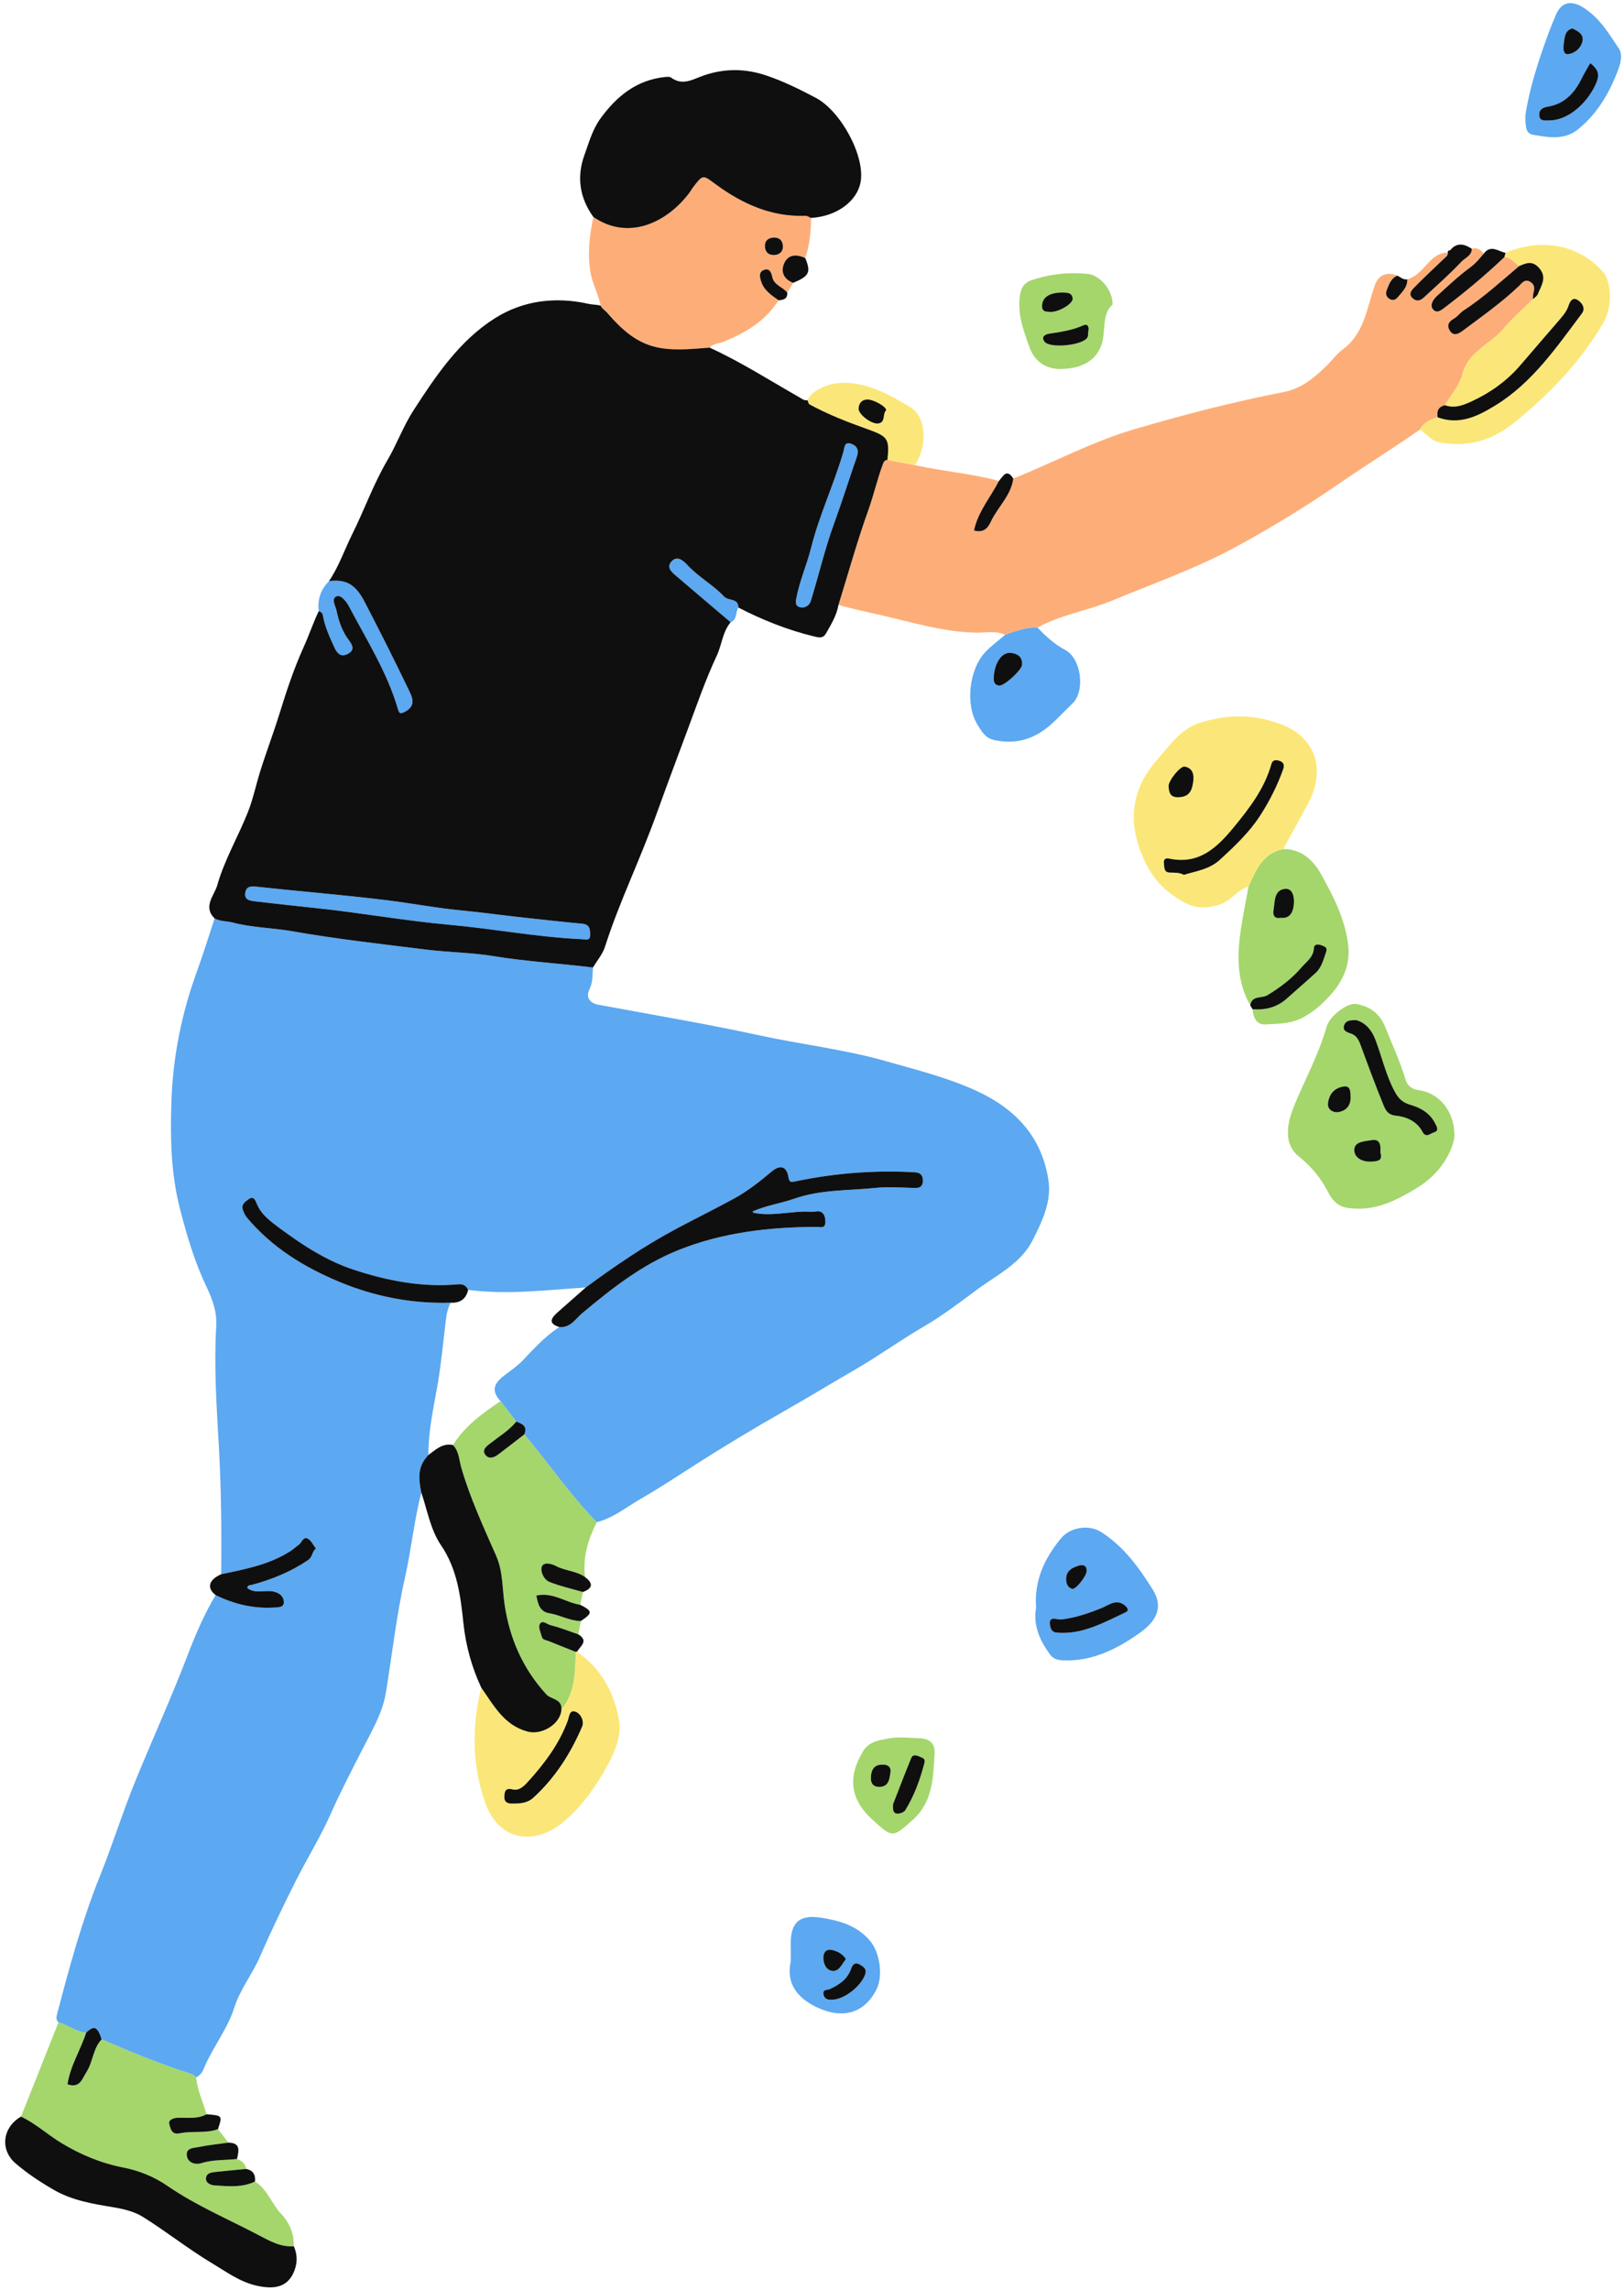 <?xml version="1.0" encoding="UTF-8"?>
<!DOCTYPE svg PUBLIC '-//W3C//DTD SVG 1.0//EN'
          'http://www.w3.org/TR/2001/REC-SVG-20010904/DTD/svg10.dtd'>
<svg height="219.9" preserveAspectRatio="xMidYMid meet" version="1.0" viewBox="-0.5 -0.3 156.0 219.9" width="156.0" xmlns="http://www.w3.org/2000/svg" xmlns:xlink="http://www.w3.org/1999/xlink" zoomAndPan="magnify"
><g id="change1_1"
  ><path d="M80.046,57.788c0.944-3.045,1.797-6.123,2.873-9.12c0.516-1.436,0.845-2.92,1.374-4.345 c0.09-0.243,0.165-0.442,0.456-0.459c0.881,0.167,1.762,0.334,2.642,0.501c2.672,0.595,5.417,0.803,8.066,1.517 c-0.813,1.575-2.017,2.958-2.396,4.758c0.836,0.233,1.285-0.125,1.605-0.819c0.658-1.422,1.952-2.514,2.168-4.168 c3.88-1.548,7.557-3.54,11.611-4.731c4.74-1.392,9.504-2.629,14.345-3.572c1.743-0.34,2.965-1.385,4.157-2.542 c0.514-0.498,0.935-1.114,1.505-1.529c2.116-1.538,2.336-3.998,3.112-6.19c0.349-0.986,1.166-1.34,2.166-0.92 c-0.607,0.257-0.806,0.819-1.013,1.37c-0.121,0.322-0.099,0.617,0.214,0.837c0.327,0.23,0.616,0.128,0.836-0.136 c0.421-0.506,0.946-0.968,0.909-1.72c0.933-0.248,1.47-1.006,2.089-1.648c0.505-0.523,1.042-0.937,1.813-0.908 c0.028,0.286-0.2,0.411-0.366,0.571c-0.962,0.927-1.945,1.832-2.877,2.788c-0.241,0.247-0.58,0.616-0.134,1.022 c0.381,0.346,0.751,0.215,1.06-0.07c1.228-1.132,2.484-2.24,3.629-3.453c0.347-0.367,0.989-0.568,0.988-1.233 c0.506-0.158,0.848,0.106,1.159,0.45c-0.401,0.477-0.776,0.946-1.305,1.334c-1.131,0.832-2.159,1.807-3.202,2.753 c-0.353,0.32-0.697,0.84-0.405,1.242c0.386,0.534,0.9,0.054,1.241-0.205c1.964-1.493,3.855-3.075,5.643-4.776 c0.635,0.022,0.971,0.528,1.41,0.868c-1.744,1.47-3.424,3.02-5.346,4.269c-0.327,0.213-0.562,0.578-0.9,0.763 c-0.52,0.286-0.719,0.665-0.411,1.157c0.347,0.553,0.802,0.344,1.224,0.029c1.862-1.392,3.767-2.726,5.454-4.342 c0.224-0.214,0.494-0.668,1.004-0.396c0.505,0.269,0.47,0.66,0.355,1.113c-0.048,0.189-0.037,0.393-0.052,0.59 c-0.946,0.939-1.968,1.815-2.82,2.833c-1.254,1.499-3.383,2.144-3.945,4.36c-0.27,1.065-1.1,1.988-1.676,2.975 c-0.631,0.148-0.826,0.561-0.705,1.165c-0.699,0.192-1.326,0.488-1.69,1.166c-2.562,1.799-5.227,3.444-7.806,5.222 c-3.193,2.202-6.515,4.228-9.943,6.084c-3.801,2.057-7.847,3.477-11.813,5.12c-2.365,0.979-4.931,1.359-7.191,2.597 c-1.095-0.027-2.102,0.341-3.11,0.701c-0.873-0.426-1.804-0.198-2.705-0.21c-3.156-0.043-6.15-0.979-9.179-1.671 C82.794,58.467,81.404,58.182,80.046,57.788z M56.205,25.779c0.187,1.156,0.768,2.152,0.997,3.272 c0.115,0.288,0.409,0.435,0.598,0.653c1.407,1.621,2.901,3.064,5.221,3.428c1.586,0.249,3.105,0.058,4.654-0.047 c0.325-0.412,0.838-0.373,1.265-0.545c2.135-0.858,4.081-1.987,5.35-4.009c-0.686-0.479-1.401-0.952-1.67-1.794 c-0.126-0.393-0.283-0.933,0.291-1.129c0.543-0.185,0.69,0.311,0.77,0.685c0.176,0.818,1.029,0.947,1.443,1.511 c0.189-0.316,0.378-0.631,0.567-0.946c-0.912-0.347-1.226-1.078-0.857-1.89c0.395-0.87,1.21-0.869,2.017-0.49 c0.432-1.249,0.544-2.544,0.566-3.853c-0.186-0.071-0.373-0.211-0.556-0.204c-3.237,0.121-6.013-1.13-8.542-2.975 c-1.311-0.957-1.247-1.048-2.223,0.21c-0.145,0.186-0.254,0.4-0.397,0.587c-2.201,2.896-5.892,4.578-9.205,2.284 C56.15,22.264,55.915,23.985,56.205,25.779z M74.706,23.385c0,0.509-0.359,0.787-0.844,0.804c-0.573,0.019-0.884-0.335-0.884-0.883 c0-0.517,0.338-0.766,0.863-0.795C74.415,22.501,74.706,22.845,74.706,23.385z" fill="#FDAE78"
  /></g
  ><g id="change2_1"
  ><path d="M5.12,193.894c0.919,0.243,1.678,0.918,2.662,0.988c-0.554,1.687-1.545,3.225-1.799,4.968 c1.191,0.378,1.363-0.451,1.823-1.18c0.632-1.001,0.624-2.266,1.459-3.144c2.82,1.211,5.651,2.394,8.586,3.31 c0.18,0.056,0.327,0.221,0.49,0.335c0.106,1.247,0.669,2.365,0.994,3.55c-0.873,0.48-1.822,0.31-2.751,0.334 c-0.399,0.01-0.94,0.199-0.827,0.593c0.103,0.358,0.192,1.071,0.98,0.904c1.216-0.258,2.497,0.03,3.699-0.398 c0.337,0.43,0.674,0.861,1.011,1.291c-0.964,0.137-1.937,0.234-2.889,0.428c-0.483,0.098-1.259,0.071-1.094,0.897 c0.135,0.674,0.908,0.8,1.333,0.661c1.148-0.376,2.318-0.28,3.474-0.416c0.471,0.156,0.778,0.464,0.885,0.957 c-0.975,0.095-1.95,0.181-2.924,0.288c-0.395,0.043-0.876,0.086-0.941,0.568c-0.071,0.523,0.524,0.707,0.801,0.723 c1.311,0.079,2.651,0.242,3.902-0.373c1.185,0.743,1.583,2.12,2.493,3.087c0.825,0.875,1.267,1.915,1.238,3.134 c-1.252,0.092-2.277-0.489-3.337-1.047c-2.953-1.556-6.04-2.851-8.813-4.759c-1.263-0.869-2.704-1.459-4.248-1.759 c-2.11-0.41-4.068-1.229-5.911-2.339c-1.332-0.802-2.48-1.882-3.898-2.548C2.717,199.929,3.919,196.912,5.12,193.894z M43.016,138.463c0.587,0.609,0.583,1.437,0.798,2.18c0.847,2.925,2.129,5.682,3.347,8.457c0.676,1.541,0.578,3.174,0.82,4.747 c0.505,3.284,1.77,6.118,3.99,8.548c0.464,0.508,1.534,0.419,1.458,1.471c1.346-1.628,1.326-3.595,1.373-5.545 c-0.856-0.341-1.715-0.676-2.568-1.025c-0.246-0.101-0.589-0.099-0.678-0.408c-0.117-0.405-0.359-0.924-0.208-1.223 c0.233-0.462,0.711,0.015,1.043,0.095c0.903,0.22,1.774,0.575,2.657,0.876c0.082-0.425,0.165-0.849,0.247-1.274 c-1.07-0.025-2.008-0.583-3.047-0.754c-0.901-0.148-1.077-0.907-1.224-1.695c1.572-0.357,2.809,0.667,4.213,0.888 c0.086-0.41,0.172-0.82,0.257-1.23c-1.074-0.313-2.176-0.555-3.211-0.967c-0.552-0.22-0.89-1.004-0.745-1.447 c0.167-0.509,0.955-0.302,1.356-0.088c0.898,0.479,1.967,0.47,2.806,1.065c-0.243-1.891,0.295-3.615,1.126-5.276 c-2.562-2.609-4.612-5.641-6.962-8.424c-0.843,0.652-1.68,1.312-2.533,1.952c-0.421,0.316-0.948,0.448-1.253-0.053 c-0.268-0.441,0.142-0.744,0.503-1.028c0.858-0.675,1.81-1.241,2.516-2.1c-0.505-0.653-1.01-1.305-1.515-1.958 C45.836,135.411,44.145,136.633,43.016,138.463z M135.773,104.379c-0.734-0.095-1.104-0.483-1.271-1.049 c-0.505-1.712-1.27-3.315-1.92-4.966c-0.532-1.35-1.489-2.027-2.795-2.255c-0.855-0.149-2.569,1.152-2.863,2.197 c-0.746,2.656-2.076,5.063-3.116,7.593c-0.882,2.148-0.821,3.83,0.449,4.844c1.219,0.974,2.136,2.094,2.851,3.49 c0.31,0.605,0.813,1.292,1.82,1.449c2.55,0.396,4.603-0.652,6.641-1.883c2.096-1.266,3.291-3.135,3.63-4.801 C139.333,106.472,137.759,104.637,135.773,104.379z M131.602,99.492c0.641,1.651,1.005,3.399,1.852,4.984 c0.366,0.684,0.752,1.092,1.522,1.31c0.986,0.28,1.896,0.799,2.388,1.797c0.157,0.318,0.409,0.701-0.141,0.858 c-0.345,0.098-0.736,0.586-1.097-0.09c-0.529-0.991-1.549-1.423-2.545-1.523c-0.799-0.08-1.004-0.57-1.201-1.054 c-0.771-1.889-1.478-3.804-2.181-5.72c-0.186-0.507-0.407-0.942-0.952-1.117c-0.4-0.128-0.809-0.273-0.621-0.808 c0.159-0.455,0.592-0.468,1.151-0.481C130.628,97.9,131.23,98.532,131.602,99.492z M131.293,111.241 c-0.882,0.063-1.659-0.323-1.701-1.062c-0.051-0.889,1.029-0.876,1.654-0.996c0.837-0.162,0.914,0.532,0.847,1.168 C132.334,111.127,131.92,111.197,131.293,111.241z M127.984,106.5c-0.332,0.041-0.994-0.186-0.917-0.859 c0.102-0.899,0.631-1.477,1.506-1.608c0.606-0.091,0.661,0.423,0.652,0.87C129.319,105.844,128.808,106.399,127.984,106.5z M118.744,88.648c-0.413,2.604-0.508,5.179,0.852,7.587c0.166-0.986,1.099-0.639,1.64-0.966c1.212-0.733,2.36-1.588,3.28-2.669 c0.466-0.547,1.155-0.977,1.197-1.855c0.019-0.395,0.392-0.405,0.748-0.267c0.322,0.126,0.583,0.201,0.418,0.659 c-0.254,0.705-0.418,1.456-0.997,1.985c-0.915,0.837-1.856,1.646-2.782,2.472c-0.941,0.84-2.054,1.11-3.282,1.015 c0.052,0.791,0.391,1.51,1.223,1.462c1.219-0.071,2.443-0.036,3.637-0.677c1.088-0.584,1.947-1.379,2.705-2.241 c1.164-1.323,1.853-2.89,1.617-4.772c-0.313-2.495-1.45-4.678-2.636-6.797c-0.723-1.291-1.881-2.382-3.614-2.347 c-1.978,0.397-2.605,2.039-3.319,3.601C119.201,86.108,118.946,87.374,118.744,88.648z M121.837,87.057 c0.137-0.782,0.036-1.856,1.055-1.999c0.839-0.117,0.941,0.883,0.898,1.414c-0.051,0.62-0.243,1.471-1.275,1.362 C121.885,87.947,121.75,87.555,121.837,87.057z M104.015,26.005c-1.865-0.194-3.699,0.013-5.469,0.616 c-0.55,0.188-0.916,0.583-1.043,1.297c-0.325,1.815,0.281,3.427,0.86,5.057c0.486,1.367,1.481,2.139,2.937,2.155 c1.74,0.02,3.379-0.594,3.982-2.24c0.489-1.334,0-2.987,1.087-3.94C106.415,27.571,105.156,26.124,104.015,26.005z M103.973,32.069 c-0.357,0.794-3.648,1.137-4.151,0.426c-0.35-0.495,0.135-0.701,0.427-0.745c1.128-0.169,2.237-0.329,3.302-0.804 c0.477-0.213,0.593,0.223,0.486,0.585C104.013,31.755,104.035,31.931,103.973,32.069z M102.539,28.361 c0.055,0.498-1.364,1.352-2.187,1.29c-0.286-0.022-0.745,0.026-0.753-0.528c-0.013-0.857,0.693-1.356,2.051-1.329 C101.969,27.809,102.474,27.774,102.539,28.361z M87.662,166.605c-0.898-0.014-1.823-0.151-2.689,0.015 c-0.928,0.178-1.967,0.249-2.571,1.249c-1.499,2.483-1.231,4.618,0.886,6.55c1.961,1.788,1.942,1.768,3.869,0.06 c1.916-1.698,1.986-3.981,2.111-6.259C89.395,167.009,88.71,166.622,87.662,166.605z M87.045,168.486 c0.121-0.294,0.439-0.267,0.728-0.13c0.282,0.133,0.65,0.168,0.527,0.631c-0.42,1.596-0.973,3.143-1.847,4.548 c-0.131,0.21-0.587,0.363-0.847,0.311c-0.35-0.07-0.34-0.48-0.323-0.887C85.849,171.51,86.425,169.989,87.045,168.486z M85.037,169.888c-0.093,0.596-0.137,1.346-0.997,1.398c-0.553,0.034-0.896-0.236-0.884-0.859c0.017-0.847,0.36-1.283,1.083-1.273 C84.732,169.118,85.123,169.34,85.037,169.888z" fill="#A4D66C"
  /></g
  ><g id="change3_1"
  ><path d="M119.432,84.838c-1.07,0.297-1.649,1.343-2.715,1.704c-1.388,0.47-2.512,0.419-3.853-0.406 c-1.316-0.81-2.327-1.752-3.041-3.052c-2.068-3.76-1.927-7.3,0.823-10.421c1.235-1.401,2.278-3.029,4.279-3.61 c2.209-0.642,4.367-0.787,6.598-0.142c1.352,0.391,2.536,0.874,3.483,2.035c1.452,1.779,1.129,4.064,0.164,5.889 c-0.782,1.48-1.611,2.936-2.418,4.402C120.774,81.634,120.146,83.276,119.432,84.838z M113.21,83.704 c1.226-0.359,2.489-0.539,3.479-1.45c1.418-1.305,2.821-2.622,3.871-4.253c0.894-1.388,1.639-2.858,2.194-4.418 c0.135-0.379,0.095-0.692-0.383-0.835c-0.379-0.113-0.639-0.045-0.747,0.339c-0.659,2.34-2.093,4.208-3.603,6.045 c-1.613,1.963-3.344,3.614-6.195,3.019c-0.292-0.061-0.572-0.008-0.521,0.424c0.046,0.389-0.021,0.882,0.531,0.911 C112.309,83.509,112.783,83.459,113.21,83.704z M114.13,74.676c0.07-0.677-0.093-1.221-0.827-1.362 c-0.421-0.081-1.593,1.367-1.548,1.913c0.047,0.569,0.136,1.061,0.968,1.028C113.83,76.212,114.02,75.517,114.13,74.676z M147.309,25.394c0.85,0.923,0.245,1.717-0.088,2.543c-0.08,0.198-0.311,0.336-0.473,0.501c-0.946,0.939-1.968,1.815-2.82,2.833 c-1.254,1.499-3.383,2.144-3.945,4.36c-0.27,1.065-1.1,1.988-1.676,2.975c0.923,0.347,1.795-0.016,2.57-0.374 c1.799-0.831,3.4-1.978,4.702-3.506c1.173-1.377,2.365-2.738,3.541-4.112c0.41-0.479,0.845-0.932,1.056-1.563 c0.135-0.403,0.382-0.902,0.944-0.497c0.409,0.295,0.679,0.783,0.331,1.246c-2.442,3.247-4.749,6.641-8.305,8.826 c-1.683,1.034-3.458,1.924-5.544,1.144c-0.699,0.192-1.326,0.487-1.69,1.166c0.616,0.484,1.098,1.123,1.969,1.271 c2.681,0.454,4.976-0.213,7.102-1.94c3.398-2.759,6.378-5.852,8.58-9.658c0.822-1.42,0.774-3.858-0.112-4.843 c-2.494-2.771-6.174-3.139-9.333-1.791c-0.036,0.137-0.072,0.273-0.108,0.41c0.635,0.021,0.971,0.528,1.41,0.868 C146.073,24.968,146.667,24.697,147.309,25.394z M45.728,161.755c1.198,1.709,2.199,3.625,4.454,4.222 c1.414,0.374,3.18-0.771,3.246-2.11c1.346-1.629,1.326-3.595,1.372-5.545c0,0,0.061-0.042,0.061-0.042l0.059,0.045 c2.323,1.54,3.535,3.858,4.032,6.459c0.279,1.46-0.313,2.993-1.042,4.339c-1.156,2.135-2.566,4.134-4.443,5.656 c-2.425,1.965-6.021,1.988-7.417-2.126C44.834,169.066,44.821,165.418,45.728,161.755z M48.806,172.886 c0.689,0.004,1.375-0.062,1.901-0.539c2.106-1.909,3.597-4.258,4.708-6.845c0.226-0.526-0.123-1.237-0.61-1.427 c-0.62-0.242-0.618,0.465-0.772,0.879c-0.825,2.218-2.219,4.076-3.787,5.806c-0.383,0.423-0.855,0.936-1.53,0.765 c-0.692-0.175-0.749,0.244-0.767,0.698C47.926,172.809,48.338,172.912,48.806,172.886z M87.392,44.363 c-0.881-0.167-1.762-0.334-2.642-0.501c0.206-2.061,0.05-2.245-1.998-2.977c-1.876-0.67-3.734-1.395-5.488-2.352 c-0.106-0.058-0.13-0.265-0.192-0.403c0.251-0.817,1.814-1.569,2.971-1.651c2.624-0.185,4.756,1.047,6.864,2.293 C88.471,39.697,88.647,42.449,87.392,44.363z M84.63,39.097c-0.023-0.406-1.331-1.084-1.875-1.034 c-0.541,0.05-0.764,0.428-0.778,0.887c-0.017,0.547,1.263,1.516,1.898,1.413C84.608,40.243,84.245,39.41,84.63,39.097z" fill="#FBE779"
  /></g
  ><g id="change4_1"
  ><path d="M146.029,10.758c0.297-1.971,0.883-4.024,1.572-6.047c0.415-1.221,0.856-2.438,1.372-3.618 c0.531-1.215,1.465-1.379,2.598-0.68c1.553,0.957,2.458,2.484,3.418,3.915c0.507,0.756,0.057,1.821-0.274,2.637 c-0.798,1.972-1.916,3.755-3.604,5.133c-1.315,1.074-2.807,0.803-4.252,0.561C146.114,12.534,146.021,12.126,146.029,10.758z M152.254,5.758c-0.313,0.561-0.601,1.028-0.84,1.518c-0.673,1.38-1.666,2.41-3.221,2.664c-0.617,0.101-0.887,0.373-0.826,0.89 c0.063,0.538,0.586,0.434,0.965,0.434c1.744,0,3.536-1.548,4.413-3.388C153.184,6.953,153.111,6.42,152.254,5.758z M150.538,2.43 c-0.779,0.21-0.737,0.942-0.829,1.518c-0.053,0.332-0.075,1.001,0.407,0.951c0.659-0.067,1.248-0.567,1.397-1.248 C151.654,3.008,151.107,2.69,150.538,2.43z M20.746,150.865c0.044-4.093,0.008-8.182-0.223-12.274 c-0.217-3.833-0.474-7.675-0.252-11.515c0.082-1.41-0.353-2.594-0.929-3.799c-1.136-2.378-1.877-4.875-2.539-7.434 c-0.899-3.475-0.958-6.966-0.832-10.478c0.151-4.223,0.974-8.337,2.424-12.321c0.619-1.701,1.151-3.433,1.72-5.152 c0.536,0.298,1.156,0.239,1.725,0.39c1.873,0.497,3.815,0.503,5.717,0.837c4.3,0.754,8.649,1.239,12.985,1.776 c2.129,0.263,4.294,0.273,6.406,0.62c3.157,0.52,6.346,0.693,9.513,1.089c-0.064,0.7,0.01,1.386-0.335,2.084 c-0.381,0.771-0.009,1.332,0.889,1.499c5.121,0.955,10.263,1.812,15.351,2.918c4.092,0.889,8.274,1.362,12.297,2.51 c2.857,0.816,5.752,1.534,8.497,2.772c3.819,1.723,6.38,4.39,7.046,8.593c0.33,2.082-0.58,3.949-1.482,5.759 c-1.149,2.303-3.442,3.361-5.372,4.799c-1.692,1.261-3.388,2.541-5.207,3.6c-2.216,1.291-4.288,2.798-6.506,4.079 c-2.269,1.31-4.505,2.676-6.783,3.971c-2.889,1.643-5.736,3.354-8.537,5.144c-1.747,1.116-3.476,2.265-5.273,3.295 c-1.378,0.79-2.625,1.845-4.218,2.233c-2.562-2.609-4.612-5.641-6.962-8.424c0.343-0.782-0.202-1.011-0.766-1.229 c-0.505-0.652-1.01-1.305-1.515-1.957c-1.022-1.114-0.55-1.8,0.521-2.598c0.534-0.398,1.123-0.81,1.621-1.33 c1.087-1.137,2.158-2.324,3.5-3.194c1.07,0.108,1.573-0.804,2.219-1.344c2.843-2.376,5.742-4.651,9.219-6.043 c4.251-1.703,8.711-2.209,13.249-2.228c0.376-0.002,0.859,0.199,0.873-0.458c0.013-0.584-0.226-1.126-0.851-1.028 c-0.437,0.068-0.86,0.006-1.275,0.019c-1.593,0.051-3.183,0.441-4.784,0.111c-0.033-0.039-0.064-0.079-0.092-0.121 c1.28-0.581,2.688-0.767,3.991-1.225c2.555-0.897,5.203-0.773,7.813-1.041c1.254-0.129,2.534-0.026,3.802,0.006 c0.501,0.012,0.752-0.183,0.763-0.671c0.011-0.518-0.207-0.804-0.774-0.836c-3.832-0.215-7.63,0.073-11.381,0.854 c-0.577,0.12-0.668,0.132-0.777-0.465c-0.179-0.982-0.812-1.123-1.588-0.467c-1.161,0.98-2.358,1.92-3.697,2.644 c-1.793,0.969-3.618,1.877-5.418,2.832c-3.08,1.634-5.948,3.599-8.75,5.664c-3.761,0.237-7.517,0.731-11.293,0.228 c-0.214-0.417-0.466-0.578-1.017-0.529c-3.42,0.305-6.731-0.341-9.96-1.398c-2.611-0.855-4.902-2.347-7.089-3.967 c-0.871-0.646-1.812-1.304-2.248-2.396c-0.135-0.339-0.3-0.747-0.758-0.424c-0.337,0.237-0.769,0.506-0.567,1.05 c0.096,0.259,0.217,0.527,0.392,0.735c2.4,2.861,5.492,4.757,8.885,6.166c3.406,1.414,6.974,2.111,10.679,1.996 c-0.311,0.564-0.407,1.163-0.483,1.809c-0.246,2.072-0.438,4.148-0.802,6.214c-0.384,2.177-0.866,4.364-0.858,6.601 c0,0,0.013-0.021,0.013-0.021c-0.07,0.085-0.141,0.17-0.211,0.255c-0.865,1.027-0.722,2.197-0.479,3.381 c-0.699,2.67-0.953,5.427-1.561,8.11c-0.832,3.673-1.237,7.408-1.847,11.113c-0.322,1.955-1.376,3.709-2.277,5.475 c-1.042,2.042-2.1,4.069-3.032,6.171c-1.001,2.256-2.321,4.369-3.427,6.581c-1.164,2.328-2.3,4.673-3.334,7.061 c-0.736,1.7-1.921,3.161-2.49,4.943c-0.678,2.121-2.118,3.87-2.957,5.915c-0.142,0.346-0.359,0.616-0.705,0.772 c-0.162-0.114-0.309-0.279-0.49-0.335c-2.935-0.916-5.766-2.099-8.586-3.31c-0.4-1.228-0.714-1.364-1.483-0.645 c-0.984-0.07-1.743-0.745-2.662-0.988c-0.243-0.218-0.221-0.469-0.144-0.764c1.177-4.514,2.407-9.027,4.148-13.348 c1.226-3.042,2.189-6.173,3.433-9.2c1.638-3.984,3.42-7.911,4.96-11.932c0.767-2.002,1.598-3.945,2.695-5.78 c1.742,0.851,3.573,1.304,5.52,1.197c0.421-0.023,1.047,0.036,1.034-0.535c-0.011-0.457-0.324-0.851-0.971-0.999 c-0.843-0.194-1.78,0.265-2.547-0.351c0.06-0.316,0.293-0.255,0.472-0.303c1.908-0.512,3.704-1.246,5.36-2.363 c0.472-0.318,0.381-0.844,0.768-1.115c-0.264-0.334-0.464-0.809-0.81-0.967c-0.422-0.194-0.562,0.418-0.866,0.626 c-0.258,0.177-0.486,0.4-0.749,0.57C25.391,149.947,23.058,150.377,20.746,150.865z M100.35,158.555 c0.3,0.412,0.661,0.555,1.274,0.58c2.797,0.114,5.119-1.066,7.275-2.574c1.556-1.088,2.458-2.41,1.329-4.222 c-1.321-2.12-2.789-4.139-4.939-5.516c-1.181-0.757-2.975-0.489-3.874,0.6c-1.574,1.907-2.589,4.042-2.39,6.666 C98.729,155.752,99.369,157.209,100.35,158.555z M105.378,154.084c0.677-0.281,1.38-0.894,2.193-0.21 c0.275,0.232,0.388,0.496,0.06,0.648c-2.097,0.975-4.14,2.154-6.588,1.953c-0.359-0.029-0.554-0.184-0.645-0.566 c-0.273-1.136,0.568-0.671,1.047-0.699C102.812,155.043,104.101,154.614,105.378,154.084z M101.912,151.288 c0.015-0.787,0.631-1.085,1.273-1.266c0.391-0.11,0.71,0.026,0.702,0.525c-0.007,0.459-0.96,1.715-1.36,1.73 C102.03,152.165,101.904,151.714,101.912,151.288z M94.165,62.301c-1.572,1.651-1.974,5.066-0.75,7.02 c0.362,0.578,0.708,1.259,1.621,1.452c2.181,0.462,3.966-0.17,5.543-1.616c0.664-0.609,1.281-1.269,1.933-1.892 c1.257-1.201,0.864-4.324-0.686-5.151c-1.033-0.552-1.875-1.316-2.667-2.154c-1.095-0.027-2.102,0.341-3.11,0.701 C95.418,61.205,94.737,61.701,94.165,62.301z M96.597,62.394c0.658,0.061,1.135,0.392,1.081,1.151 c-0.035,0.498-1.688,2.019-2.172,1.987c-0.551-0.037-0.568-0.454-0.546-0.873C95.058,63.304,95.749,62.315,96.597,62.394z M77.959,192.449c2.45,1.164,4.555,0.608,5.722-1.688c0.677-1.331,0.341-3.555-0.597-4.682c-1.258-1.512-3.039-1.978-4.794-2.241 c-2.11-0.317-2.896,0.589-2.832,2.728c0.012,0.397,0.002,0.795,0.002,1.483C75.027,189.996,75.903,191.472,77.959,192.449z M78.607,191.229c-0.119-0.522,0.365-0.42,0.607-0.53c0.925-0.421,1.71-0.963,2.056-1.985c0.131-0.386,0.404-0.629,0.822-0.368 c0.353,0.221,0.726,0.407,0.493,1.009c-0.43,1.112-2.01,2.357-3.152,2.365C79.042,191.751,78.707,191.668,78.607,191.229z M79.423,188.951c-0.573-0.085-0.834-0.685-0.832-1.281c0.002-0.535,0.32-0.845,0.847-0.72c0.523,0.123,1.011,0.379,1.317,0.876 C80.348,188.332,80.095,189.05,79.423,188.951z M30.115,58.391c0.211,0.052,0.362,0.172,0.399,0.392 c0.183,1.105,0.662,2.102,1.116,3.109c0.263,0.583,0.646,0.95,1.3,0.591c0.64-0.352,0.467-0.8,0.097-1.284 c-0.648-0.848-0.994-1.857-1.202-2.875c-0.088-0.431-0.562-1.157,0.038-1.375c0.374-0.136,0.905,0.496,1.154,0.97 c1.701,3.235,3.679,6.339,4.714,9.89c0.124,0.425,0.236,0.463,0.654,0.247c1.195-0.618,0.666-1.506,0.318-2.229 c-1.349-2.81-2.754-5.593-4.192-8.359c-0.875-1.683-1.801-2.166-3.408-1.965C30.303,56.303,29.984,57.269,30.115,58.391z M70.428,58.044c0.011-0.932-0.951-0.61-1.364-1.051c-1.063-1.136-2.476-1.88-3.538-3.037c-0.405-0.442-0.985-0.928-1.514-0.343 c-0.551,0.609,0.066,1.073,0.517,1.458c1.715,1.467,3.438,2.925,5.158,4.386C70.332,59.194,70.133,58.489,70.428,58.044z M56.191,89.515c0.003-0.506,0.003-1.045-0.756-1.116c-2.033-0.189-4.062-0.414-6.091-0.639c-1.842-0.205-3.678-0.462-5.523-0.637 c-2.402-0.228-4.771-0.684-7.16-0.979c-4.134-0.509-8.289-0.839-12.43-1.292c-0.603-0.066-1.071-0.085-1.173,0.59 c-0.103,0.686,0.488,0.758,0.95,0.811c1.9,0.219,3.802,0.437,5.705,0.632c4.31,0.443,8.586,1.221,12.899,1.611 c4.268,0.386,8.484,1.193,12.772,1.392C55.701,89.893,56.188,90.076,56.191,89.515z M77.414,57.324 c0.752-2.471,1.343-4.99,2.232-7.422c0.766-2.095,1.429-4.227,2.162-6.334c0.213-0.611,0.052-1.037-0.526-1.248 c-0.692-0.252-0.652,0.367-0.761,0.745c-0.904,3.122-2.315,6.073-3.107,9.233c-0.413,1.65-1.121,3.212-1.429,4.896 c-0.106,0.578,0.03,0.84,0.676,0.844C77.009,57.955,77.27,57.799,77.414,57.324z" fill="#5CA8F1"
  /></g
  ><g id="change5_1"
  ><path d="M56.494,20.529c-1.322-1.83-1.612-3.854-0.855-5.939c0.434-1.193,0.765-2.445,1.544-3.515 c1.558-2.141,3.462-3.692,6.192-3.978c0.193-0.02,0.447-0.048,0.581,0.051c1.13,0.834,2.12,0.149,3.173-0.211 c1.983-0.678,3.966-0.666,5.978,0.012c1.66,0.559,3.204,1.326,4.746,2.138c2.425,1.278,4.769,5.613,4.315,8.098 c-0.332,1.821-2.254,3.288-4.752,3.442c-0.186-0.071-0.373-0.211-0.556-0.204c-3.237,0.121-6.013-1.13-8.542-2.975 c-1.311-0.957-1.247-1.048-2.223,0.21c-0.145,0.186-0.254,0.4-0.397,0.587C63.498,21.141,59.807,22.822,56.494,20.529z M142.039,24.039c-0.401,0.477-0.776,0.946-1.305,1.334c-1.131,0.832-2.159,1.807-3.202,2.753c-0.353,0.32-0.697,0.84-0.405,1.242 c0.386,0.534,0.9,0.054,1.241-0.205c1.964-1.493,3.855-3.075,5.643-4.776c0.036-0.136,0.072-0.273,0.108-0.41 C143.421,23.836,142.708,23.166,142.039,24.039z M119.818,96.61c1.229,0.095,2.342-0.175,3.282-1.015 c0.925-0.826,1.866-1.635,2.782-2.472c0.579-0.529,0.742-1.28,0.997-1.985c0.165-0.458-0.095-0.534-0.418-0.659 c-0.355-0.138-0.729-0.129-0.748,0.267c-0.042,0.878-0.731,1.308-1.197,1.855c-0.921,1.081-2.068,1.936-3.28,2.669 c-0.541,0.327-1.474-0.02-1.64,0.966C119.67,96.36,119.744,96.485,119.818,96.61z M138.801,23.731 c-0.003,0.153-0.056,0.257-0.234,0.242c0,0,0.012-0.009,0.012-0.009c0.028,0.286-0.2,0.411-0.366,0.571 c-0.962,0.927-1.945,1.832-2.877,2.788c-0.241,0.247-0.58,0.616-0.134,1.022c0.381,0.346,0.751,0.215,1.06-0.07 c1.228-1.132,2.484-2.24,3.629-3.453c0.347-0.367,0.989-0.568,0.988-1.233C140.151,23.112,139.444,22.944,138.801,23.731z M95.458,45.881c-0.813,1.575-2.017,2.958-2.396,4.758c0.836,0.233,1.285-0.125,1.605-0.819c0.658-1.422,1.952-2.514,2.168-4.168 C96.197,44.643,95.857,45.439,95.458,45.881z M55.236,153.802c-1.403-0.222-2.64-1.245-4.213-0.888 c0.147,0.788,0.324,1.547,1.224,1.695c1.039,0.171,1.977,0.729,3.047,0.754C56.443,154.582,56.437,154.414,55.236,153.802z M21.445,205.446c-0.964,0.137-1.937,0.234-2.889,0.428c-0.483,0.098-1.259,0.071-1.094,0.897c0.135,0.674,0.908,0.8,1.333,0.661 c1.148-0.376,2.318-0.28,3.474-0.416C22.421,206.269,22.67,205.471,21.445,205.446z M55.7,151.136 c-0.84-0.596-1.908-0.586-2.806-1.065c-0.402-0.214-1.189-0.422-1.356,0.088c-0.145,0.443,0.193,1.227,0.745,1.447 c1.034,0.412,2.137,0.654,3.211,0.967C56.446,152.221,56.509,151.741,55.7,151.136z M19.335,202.723 c-0.873,0.48-1.822,0.31-2.751,0.334c-0.399,0.01-0.94,0.199-0.827,0.593c0.103,0.358,0.192,1.071,0.98,0.904 c1.216-0.258,2.497,0.03,3.699-0.398C20.874,202.843,20.874,202.843,19.335,202.723z M23.154,207.973 c-0.975,0.095-1.95,0.181-2.924,0.288c-0.395,0.043-0.876,0.086-0.941,0.568c-0.071,0.523,0.524,0.707,0.801,0.723 c1.311,0.079,2.651,0.242,3.902-0.373C24.066,208.531,23.81,208.113,23.154,207.973z M55.047,156.637 c-0.883-0.301-1.754-0.656-2.657-0.876c-0.332-0.081-0.811-0.558-1.043-0.095c-0.151,0.299,0.091,0.818,0.208,1.223 c0.089,0.309,0.432,0.307,0.678,0.408c0.853,0.349,1.711,0.685,2.568,1.025c0,0,0.061-0.042,0.061-0.042l0.059,0.045 C55.214,157.781,56.104,157.281,55.047,156.637z M76.852,24.48c-0.808-0.379-1.622-0.379-2.017,0.49 c-0.369,0.812-0.055,1.543,0.857,1.89C77.242,26.214,77.418,25.853,76.852,24.48z M75.124,27.806 c-0.414-0.563-1.267-0.693-1.443-1.511c-0.08-0.374-0.227-0.87-0.77-0.685c-0.573,0.195-0.417,0.736-0.291,1.129 c0.27,0.842,0.984,1.315,1.67,1.794C74.756,28.506,75.16,28.408,75.124,27.806z M133.732,26.168 c-0.607,0.257-0.806,0.819-1.013,1.37c-0.121,0.322-0.099,0.617,0.214,0.837c0.327,0.23,0.616,0.128,0.836-0.136 c0.421-0.506,0.946-0.968,0.909-1.72C134.294,26.587,134.036,26.316,133.732,26.168z M138.567,23.973 c0.177,0.015,0.231-0.089,0.234-0.242C138.654,23.744,138.55,23.8,138.567,23.973z M7.782,194.882 c-0.554,1.687-1.545,3.225-1.799,4.968c1.191,0.378,1.363-0.451,1.823-1.18c0.632-1.001,0.624-2.266,1.459-3.144 C8.865,194.299,8.551,194.162,7.782,194.882z M49.098,136.207c-0.705,0.859-1.657,1.425-2.516,2.1 c-0.361,0.284-0.772,0.587-0.503,1.028c0.305,0.501,0.831,0.369,1.253,0.053c0.852-0.64,1.689-1.3,2.533-1.952 C50.207,136.653,49.662,136.425,49.098,136.207z M40.66,139.395c-0.07,0.085-0.141,0.17-0.211,0.255 C40.52,139.565,40.59,139.48,40.66,139.395z M137.603,39.773c2.086,0.779,3.861-0.111,5.544-1.144 c3.556-2.184,5.863-5.578,8.305-8.826c0.348-0.463,0.078-0.952-0.331-1.246c-0.562-0.406-0.809,0.093-0.944,0.497 c-0.211,0.631-0.646,1.084-1.056,1.563c-1.176,1.374-2.368,2.735-3.541,4.112c-1.302,1.528-2.903,2.674-4.702,3.506 c-0.774,0.358-1.647,0.721-2.57,0.374C137.676,38.756,137.481,39.169,137.603,39.773z M140.075,29.525 c-0.327,0.213-0.562,0.578-0.9,0.763c-0.52,0.286-0.719,0.665-0.411,1.157c0.347,0.553,0.802,0.344,1.224,0.029 c1.862-1.392,3.767-2.726,5.454-4.342c0.224-0.214,0.494-0.668,1.004-0.396c0.505,0.269,0.47,0.66,0.355,1.113 c-0.048,0.189-0.037,0.393-0.052,0.59c0.162-0.166,0.393-0.303,0.473-0.501c0.333-0.826,0.939-1.62,0.088-2.543 c-0.642-0.697-1.237-0.426-1.889-0.138C143.676,26.726,141.997,28.276,140.075,29.525z M72.977,23.306 c0,0.548,0.311,0.902,0.884,0.883c0.486-0.016,0.844-0.294,0.844-0.804c0-0.539-0.29-0.883-0.866-0.874 C73.315,22.539,72.977,22.789,72.977,23.306z M116.689,82.254c1.418-1.305,2.821-2.622,3.871-4.253 c0.894-1.388,1.639-2.858,2.194-4.418c0.135-0.379,0.095-0.692-0.383-0.835c-0.379-0.113-0.639-0.045-0.747,0.339 c-0.659,2.34-2.093,4.208-3.603,6.045c-1.613,1.963-3.344,3.614-6.195,3.019c-0.292-0.061-0.572-0.008-0.521,0.424 c0.046,0.389-0.021,0.882,0.531,0.911c0.474,0.024,0.948-0.026,1.374,0.219C114.436,83.345,115.699,83.165,116.689,82.254z M113.302,73.314c-0.421-0.081-1.593,1.367-1.548,1.913c0.047,0.569,0.136,1.061,0.968,1.028c1.108-0.043,1.298-0.738,1.408-1.579 C114.2,73.999,114.037,73.455,113.302,73.314z M128.626,98.131c-0.188,0.535,0.222,0.679,0.621,0.808 c0.545,0.175,0.765,0.609,0.952,1.117c0.703,1.916,1.41,3.831,2.181,5.72c0.198,0.484,0.402,0.974,1.201,1.054 c0.996,0.1,2.016,0.532,2.545,1.523c0.361,0.676,0.752,0.189,1.097,0.09c0.55-0.157,0.298-0.54,0.141-0.858 c-0.493-0.999-1.402-1.517-2.388-1.797c-0.77-0.219-1.156-0.626-1.522-1.31c-0.847-1.585-1.211-3.333-1.852-4.984 c-0.373-0.96-0.974-1.592-1.825-1.842C129.218,97.663,128.786,97.676,128.626,98.131z M131.246,109.183 c-0.625,0.121-1.705,0.108-1.654,0.996c0.042,0.739,0.819,1.124,1.701,1.062c0.627-0.044,1.04-0.114,0.8-0.89 C132.159,109.715,132.083,109.021,131.246,109.183z M128.573,104.032c-0.876,0.132-1.404,0.709-1.506,1.608 c-0.077,0.673,0.585,0.9,0.917,0.859c0.824-0.101,1.335-0.655,1.241-1.597C129.234,104.455,129.178,103.941,128.573,104.032z M50.707,172.347c2.106-1.909,3.597-4.258,4.708-6.845c0.226-0.526-0.123-1.237-0.61-1.427c-0.62-0.242-0.618,0.465-0.772,0.879 c-0.825,2.218-2.219,4.076-3.787,5.806c-0.383,0.423-0.855,0.936-1.53,0.765c-0.692-0.175-0.749,0.244-0.767,0.698 c-0.024,0.585,0.388,0.688,0.856,0.662C49.494,172.89,50.18,172.824,50.707,172.347z M123.79,86.473 c0.043-0.532-0.059-1.532-0.898-1.414c-1.02,0.142-0.919,1.217-1.055,1.999c-0.087,0.497,0.049,0.889,0.678,0.777 C123.547,87.945,123.739,87.093,123.79,86.473z M95.506,65.532c0.484,0.032,2.137-1.489,2.172-1.987 c0.054-0.759-0.422-1.089-1.081-1.151c-0.848-0.079-1.539,0.91-1.636,2.264C94.937,65.078,94.954,65.495,95.506,65.532z M151.413,7.276c-0.673,1.38-1.666,2.41-3.221,2.664c-0.617,0.101-0.887,0.373-0.826,0.89c0.063,0.538,0.586,0.434,0.965,0.434 c1.744,0,3.536-1.548,4.413-3.388c0.44-0.923,0.367-1.456-0.491-2.118C151.941,6.32,151.652,6.786,151.413,7.276z M149.709,3.948 c-0.053,0.332-0.075,1.001,0.407,0.951c0.659-0.067,1.248-0.567,1.397-1.248c0.141-0.643-0.406-0.961-0.975-1.221 C149.759,2.64,149.801,3.371,149.709,3.948z M103.551,30.946c-1.065,0.475-2.174,0.635-3.302,0.804 c-0.292,0.044-0.777,0.25-0.427,0.745c0.503,0.711,3.794,0.368,4.151-0.426c0.062-0.138,0.04-0.314,0.064-0.538 C104.144,31.169,104.028,30.733,103.551,30.946z M99.599,29.122c0.008,0.554,0.467,0.507,0.753,0.528 c0.823,0.063,2.243-0.792,2.187-1.29c-0.065-0.587-0.57-0.552-0.89-0.568C100.292,27.767,99.586,28.266,99.599,29.122z M82.585,189.356c0.233-0.602-0.14-0.789-0.493-1.009c-0.418-0.261-0.691-0.018-0.822,0.368c-0.347,1.022-1.132,1.565-2.056,1.985 c-0.242,0.11-0.725,0.008-0.607,0.53c0.1,0.439,0.435,0.521,0.827,0.49C80.575,191.713,82.155,190.467,82.585,189.356z M79.438,186.95c-0.527-0.124-0.845,0.185-0.847,0.72c-0.002,0.596,0.259,1.196,0.832,1.281c0.672,0.1,0.925-0.619,1.332-1.125 C80.45,187.328,79.962,187.073,79.438,186.95z M85.607,173.845c0.26,0.052,0.716-0.101,0.847-0.311 c0.874-1.405,1.427-2.952,1.847-4.548c0.122-0.464-0.246-0.498-0.527-0.631c-0.289-0.136-0.607-0.163-0.728,0.13 c-0.62,1.503-1.196,3.024-1.762,4.472C85.266,173.365,85.257,173.775,85.607,173.845z M83.157,170.427 c-0.013,0.623,0.331,0.893,0.884,0.859c0.86-0.053,0.904-0.803,0.997-1.398c0.085-0.548-0.305-0.77-0.797-0.734 C83.517,169.144,83.174,169.58,83.157,170.427z M82.755,38.063c-0.541,0.05-0.764,0.428-0.778,0.887 c-0.017,0.547,1.263,1.516,1.898,1.413c0.733-0.119,0.37-0.952,0.755-1.266C84.607,38.691,83.299,38.012,82.755,38.063z M56.46,92.605c-3.167-0.396-6.356-0.569-9.513-1.089c-2.112-0.348-4.277-0.357-6.406-0.62c-4.336-0.537-8.685-1.022-12.985-1.776 c-1.902-0.334-3.844-0.34-5.717-0.837c-0.569-0.151-1.188-0.093-1.725-0.39c-1.153-1.145-0.023-2.201,0.257-3.189 c0.693-2.451,2.015-4.67,2.949-7.037c0.494-1.253,0.767-2.591,1.17-3.882c0.583-1.867,1.288-3.705,1.86-5.562 c0.672-2.178,1.387-4.33,2.322-6.394c0.515-1.136,0.908-2.317,1.443-3.439c0.211,0.052,0.362,0.172,0.399,0.392 c0.183,1.105,0.662,2.102,1.116,3.109c0.263,0.583,0.646,0.95,1.3,0.591c0.64-0.352,0.467-0.8,0.097-1.284 c-0.648-0.848-0.994-1.857-1.202-2.875c-0.088-0.431-0.562-1.157,0.038-1.375c0.374-0.136,0.905,0.496,1.154,0.97 c1.701,3.235,3.679,6.339,4.714,9.89c0.124,0.425,0.236,0.463,0.654,0.247c1.195-0.618,0.666-1.506,0.318-2.229 c-1.349-2.81-2.754-5.593-4.192-8.359c-0.875-1.683-1.801-2.166-3.408-1.965c0.949-1.397,1.483-3.002,2.23-4.5 c1.166-2.339,2.031-4.805,3.37-7.087c0.913-1.556,1.546-3.31,2.542-4.847c2.157-3.33,4.396-6.662,7.804-8.812 c2.706-1.707,5.817-2.088,8.982-1.378c0.393,0.088,0.788,0.065,1.168,0.172c0.115,0.288,0.409,0.435,0.598,0.653 c1.407,1.621,2.901,3.064,5.221,3.428c1.586,0.249,3.105,0.058,4.654-0.047c3.001,1.372,5.776,3.153,8.635,4.781 c0.238,0.136,0.456,0.328,0.763,0.264c0.062,0.138,0.086,0.345,0.192,0.403c1.754,0.957,3.612,1.682,5.488,2.352 c2.048,0.732,2.204,0.916,1.998,2.977c-0.291,0.017-0.366,0.216-0.456,0.459c-0.529,1.425-0.859,2.909-1.374,4.345 c-1.076,2.997-1.929,6.075-2.873,9.12c-0.176,1.007-0.698,1.861-1.193,2.73c-0.284,0.499-0.651,0.419-1.11,0.309 c-2.56-0.614-4.981-1.582-7.315-2.783c0.011-0.932-0.951-0.61-1.364-1.051c-1.063-1.136-2.476-1.88-3.538-3.037 c-0.405-0.442-0.985-0.928-1.514-0.343c-0.551,0.609,0.066,1.073,0.517,1.458c1.715,1.467,3.438,2.925,5.158,4.386 c-0.782,0.92-0.837,2.148-1.331,3.203c-1.085,2.315-1.922,4.748-2.816,7.149c-0.963,2.586-1.933,5.171-2.866,7.768 c-0.779,2.168-1.669,4.32-2.558,6.46c-0.897,2.161-1.784,4.33-2.496,6.568C57.391,91.321,56.855,91.941,56.46,92.605z M55.385,89.888c0.316,0.005,0.803,0.188,0.806-0.373c0.003-0.506,0.003-1.045-0.756-1.116c-2.033-0.189-4.062-0.414-6.091-0.639 c-1.842-0.205-3.678-0.462-5.523-0.637c-2.402-0.228-4.771-0.684-7.16-0.979c-4.134-0.509-8.289-0.839-12.43-1.292 c-0.603-0.066-1.071-0.085-1.173,0.59c-0.103,0.686,0.488,0.758,0.95,0.811c1.9,0.219,3.802,0.437,5.705,0.632 c4.31,0.443,8.586,1.221,12.899,1.611C46.881,88.882,51.097,89.689,55.385,89.888z M76.661,58.038 c0.349-0.083,0.609-0.239,0.753-0.714c0.752-2.471,1.343-4.99,2.232-7.422c0.766-2.095,1.429-4.227,2.162-6.334 c0.213-0.611,0.052-1.037-0.526-1.248c-0.692-0.252-0.652,0.367-0.761,0.745c-0.904,3.122-2.315,6.073-3.107,9.233 c-0.413,1.65-1.121,3.212-1.429,4.896C75.879,57.772,76.015,58.035,76.661,58.038z M1.007,207.45 c1.128,0.964,2.364,1.782,3.654,2.527c1.765,1.02,3.704,1.34,5.669,1.665c0.989,0.163,2.046,0.407,2.879,0.925 c2.262,1.408,4.36,3.085,6.644,4.452c1.359,0.813,2.67,1.793,4.28,2.159c1.754,0.399,2.893,0.11,3.516-1.138 c0.412-0.824,0.471-1.749,0.074-2.642c-1.252,0.092-2.277-0.489-3.337-1.047c-2.953-1.556-6.04-2.851-8.813-4.759 c-1.263-0.869-2.704-1.459-4.248-1.759c-2.11-0.41-4.068-1.229-5.911-2.339c-1.332-0.802-2.48-1.882-3.898-2.548 C-0.265,203.986-0.531,206.136,1.007,207.45z M40.648,139.416c0,0,0.013-0.021,0.013-0.021c-0.07,0.085-0.141,0.17-0.211,0.255 c-0.865,1.027-0.721,2.197-0.478,3.381c0.585,1.704,0.877,3.557,1.891,5.049c1.562,2.299,1.876,4.869,2.155,7.504 c0.227,2.14,0.796,4.209,1.711,6.17c1.198,1.709,2.199,3.625,4.454,4.222c1.414,0.374,3.18-0.771,3.246-2.11 c0.076-1.053-0.994-0.963-1.458-1.471c-2.219-2.43-3.484-5.264-3.99-8.548c-0.242-1.573-0.144-3.207-0.82-4.747 c-1.217-2.775-2.499-5.531-3.347-8.457c-0.215-0.743-0.211-1.572-0.798-2.18C42.011,138.245,41.36,138.907,40.648,139.416z M20.213,152.87c1.742,0.851,3.573,1.304,5.52,1.197c0.421-0.023,1.047,0.036,1.034-0.535c-0.011-0.457-0.324-0.851-0.971-0.999 c-0.843-0.194-1.78,0.265-2.547-0.351c0.06-0.316,0.293-0.255,0.472-0.303c1.908-0.512,3.704-1.246,5.36-2.363 c0.472-0.318,0.381-0.844,0.768-1.115c-0.264-0.334-0.464-0.809-0.81-0.967c-0.422-0.194-0.562,0.418-0.866,0.626 c-0.258,0.177-0.486,0.4-0.749,0.57c-2.033,1.318-4.366,1.748-6.678,2.236C19.541,151.404,19.333,152.189,20.213,152.87z M55.445,125.784c2.843-2.376,5.742-4.651,9.219-6.043c4.251-1.703,8.711-2.209,13.249-2.228c0.376-0.002,0.859,0.199,0.873-0.458 c0.013-0.584-0.226-1.126-0.851-1.028c-0.437,0.068-0.86,0.006-1.275,0.019c-1.593,0.051-3.183,0.441-4.784,0.111 c-0.224,0.116-0.448,0.232-0.673,0.347c-0.019-0.066-0.068-0.141-0.052-0.197c0.098-0.34,0.349-0.351,0.633-0.271 c1.28-0.581,2.688-0.768,3.991-1.225c2.555-0.897,5.203-0.773,7.813-1.041c1.254-0.129,2.534-0.026,3.802,0.006 c0.501,0.012,0.752-0.183,0.763-0.671c0.011-0.518-0.207-0.804-0.774-0.836c-3.832-0.215-7.63,0.073-11.381,0.854 c-0.577,0.12-0.668,0.132-0.777-0.465c-0.179-0.982-0.812-1.123-1.588-0.467c-1.161,0.98-2.358,1.92-3.697,2.644 c-1.793,0.969-3.618,1.877-5.418,2.832c-3.08,1.634-5.948,3.599-8.75,5.664c-0.905,0.798-1.813,1.592-2.714,2.394 c-0.611,0.544-0.937,1.064,0.172,1.403C54.295,127.236,54.798,126.324,55.445,125.784z M43.457,123.03 c-3.42,0.305-6.731-0.341-9.96-1.398c-2.611-0.855-4.902-2.347-7.089-3.967c-0.871-0.646-1.812-1.304-2.248-2.396 c-0.135-0.339-0.3-0.747-0.758-0.424c-0.337,0.237-0.769,0.506-0.567,1.05c0.096,0.259,0.217,0.527,0.392,0.735 c2.4,2.861,5.492,4.757,8.885,6.166c3.406,1.414,6.974,2.111,10.679,1.996c0.9,0.051,1.472-0.346,1.682-1.234 C44.26,123.141,44.008,122.981,43.457,123.03z M100.397,155.91c0.092,0.382,0.287,0.536,0.645,0.566 c2.447,0.201,4.491-0.978,6.588-1.953c0.328-0.153,0.215-0.416-0.06-0.648c-0.812-0.684-1.515-0.072-2.193,0.21 c-1.276,0.53-2.565,0.959-3.933,1.127C100.965,155.238,100.125,154.774,100.397,155.91z M103.887,150.547 c0.008-0.5-0.311-0.636-0.702-0.525c-0.642,0.181-1.259,0.48-1.273,1.266c-0.008,0.426,0.119,0.877,0.615,0.989 C102.927,152.263,103.88,151.007,103.887,150.547z M71.785,116.035c-0.284-0.079-0.535-0.069-0.633,0.271 c-0.016,0.056,0.033,0.131,0.052,0.197c0.224-0.116,0.448-0.232,0.673-0.347C71.844,116.117,71.813,116.077,71.785,116.035z" fill="#0F0F0F"
  /></g
></svg
>
